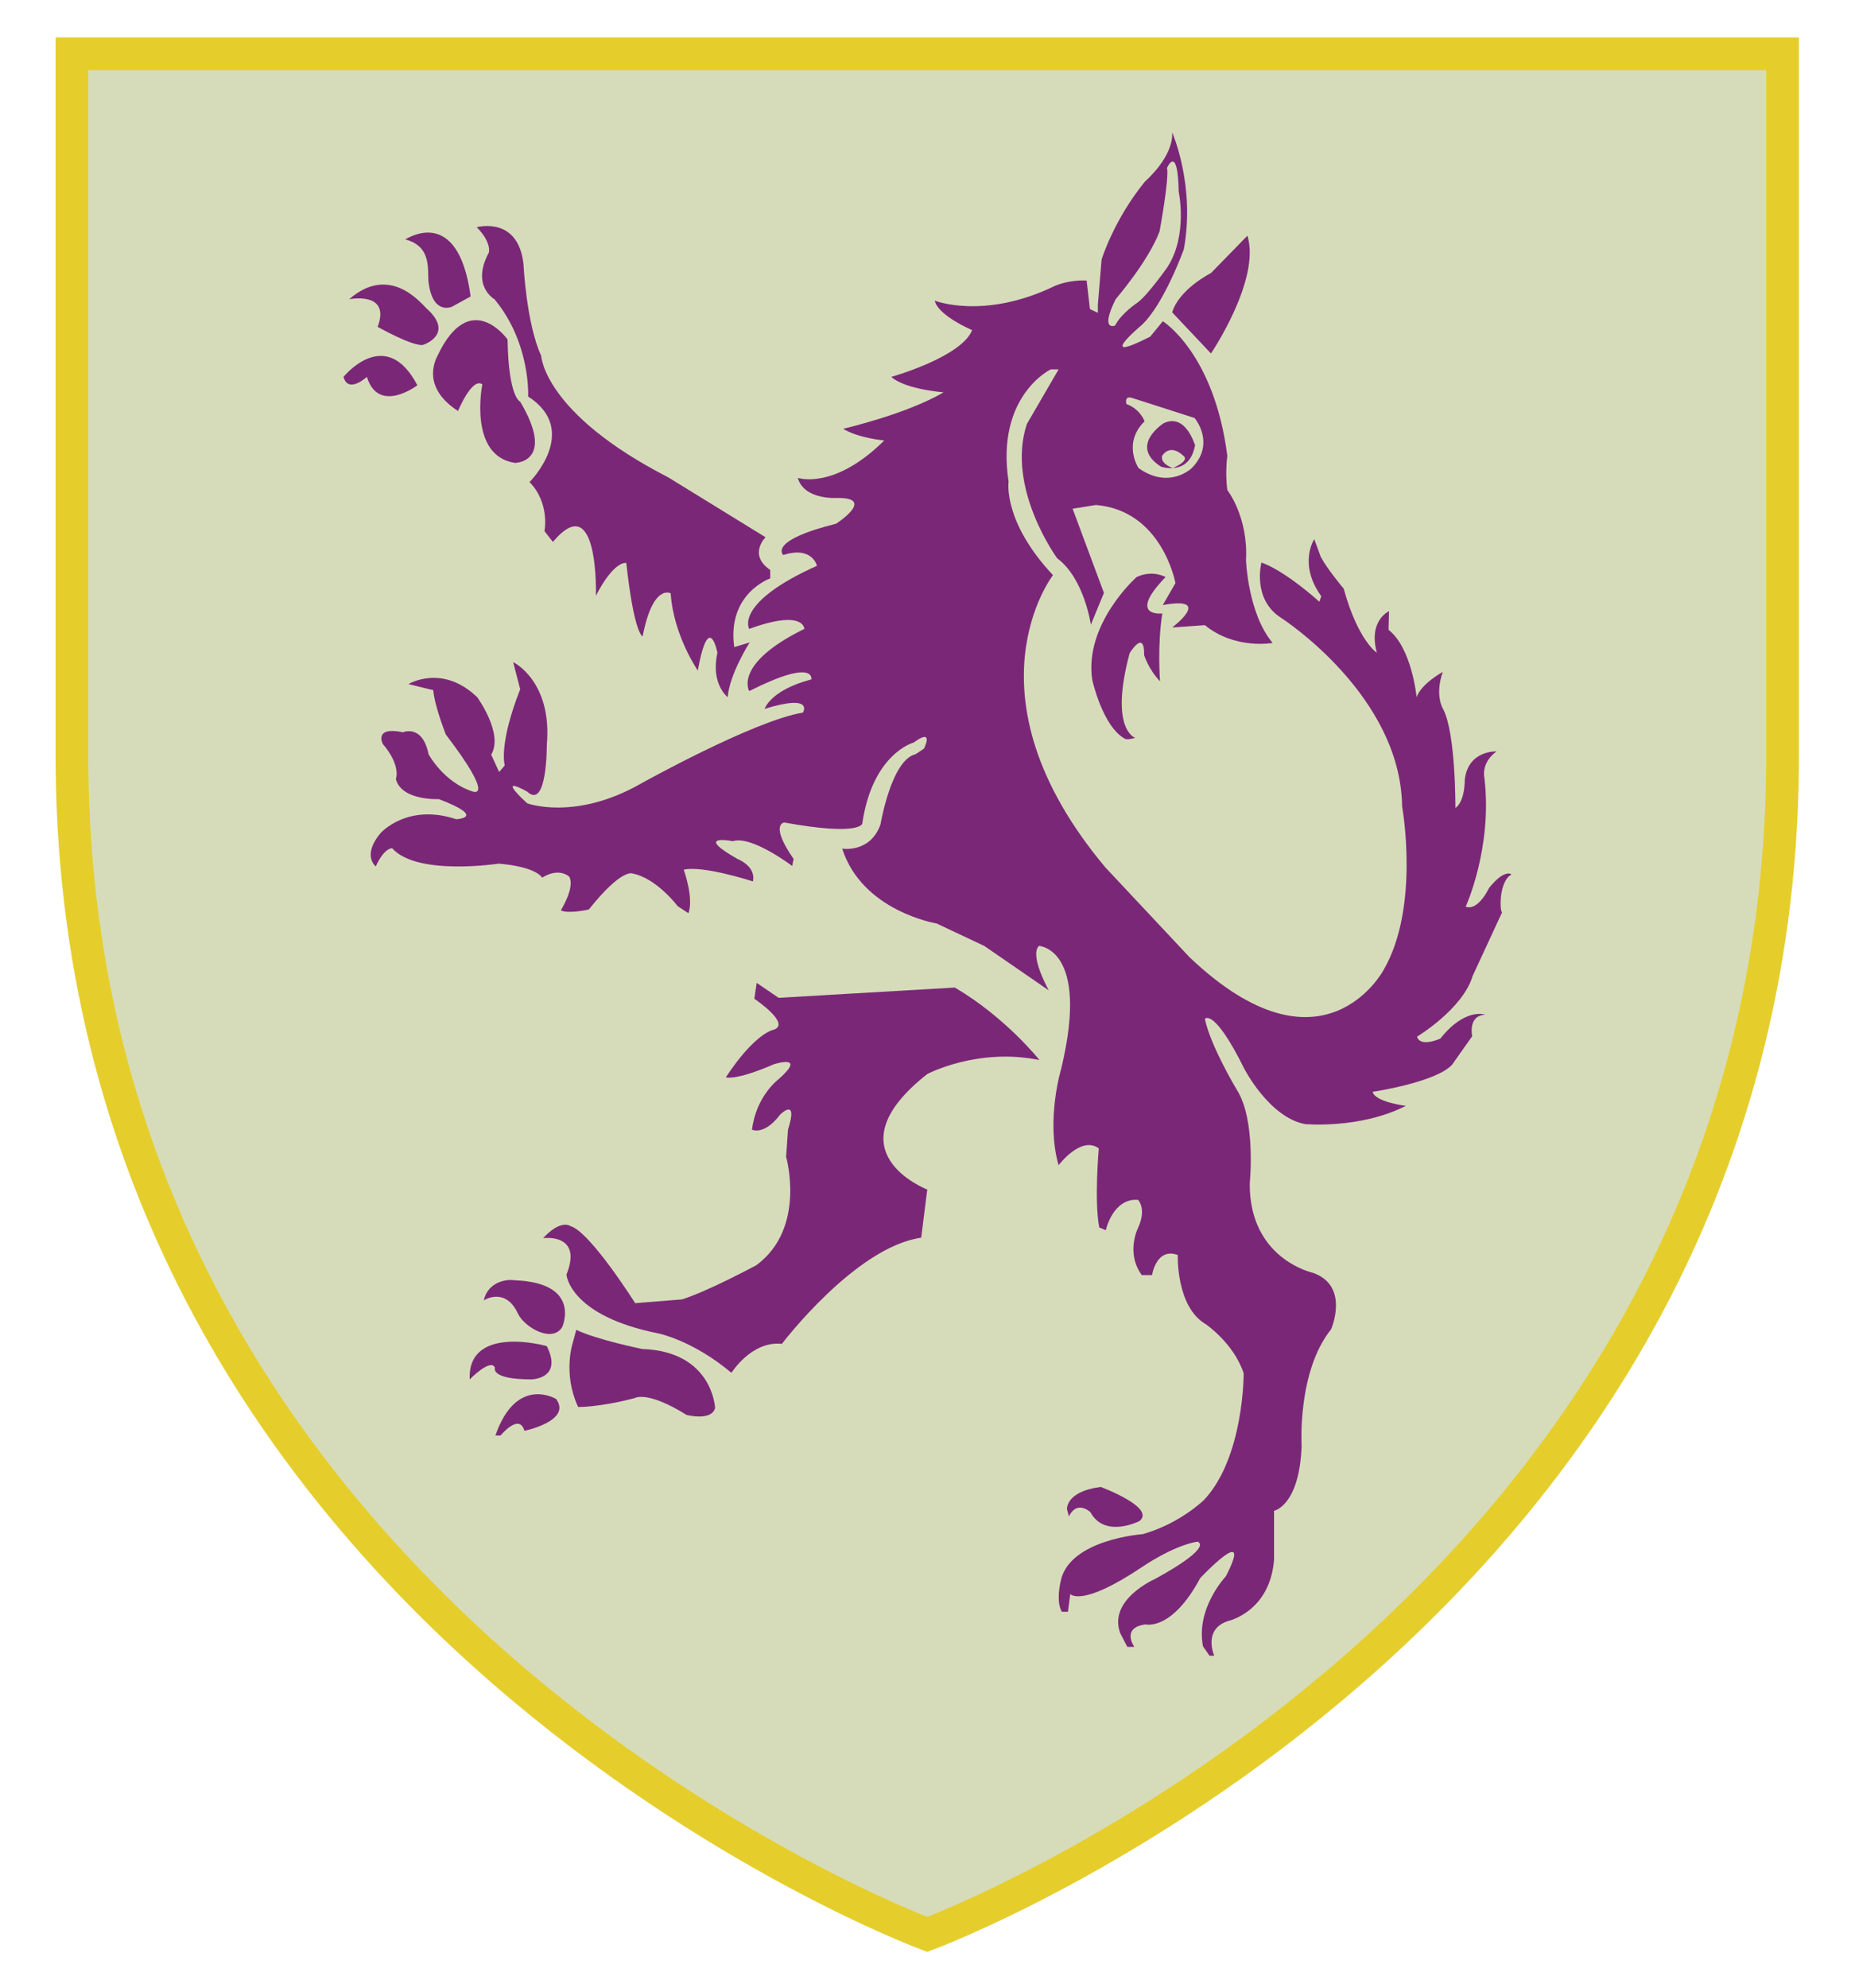 <?xml version="1.0" encoding="utf-8"?>
<!-- Generator: Adobe Illustrator 19.0.0, SVG Export Plug-In . SVG Version: 6.00 Build 0)  -->
<svg version="1.1" id="Layer_1" xmlns="http://www.w3.org/2000/svg" xmlns:xlink="http://www.w3.org/1999/xlink" x="0px" y="0px"
	 viewBox="0 0 396.9 425.2" style="enable-background:new 0 0 396.9 425.2;" xml:space="preserve">
<style type="text/css">
	.st0{fill:#D6DCBA;stroke:#E5CE2C;stroke-width:7;stroke-miterlimit:10;}
	.st1{fill:#7B2778;}
</style>
<g id="XMLID_10_">
	<path id="XMLID_19_" class="st0" d="M198.4,11.5h-183v152.1c1.4,182.8,183,250.1,183,250.1s181.6-67.3,183-250.1V11.5H198.4z"/>
	<g id="XMLID_11_">
		<path id="XMLID_8_" class="st1" d="M100.5,295c0,0,4.5-4.6,5.4-2.5c0,0-1.1,2.5,7.8,2.5c0,0,6.8-0.1,3.3-7.1
			C116.9,287.8,100,283.2,100.5,295z"/>
		<path id="XMLID_3_" class="st1" d="M106,307h1.1c0,0,4-4.9,5.1-1c0,0,10.2-2.1,6.8-6.8C119,299.2,110.5,294,106,307z"/>
		<path id="XMLID_16_" class="st1" d="M103.5,278.1c0,0,4.6-3,7.3,2.8c1.4,3,7.4,6.4,9.5,2.9c0,0,4.3-9.5-10.3-10
			C110,273.7,104.7,273.2,103.5,278.1z"/>
		<path id="XMLID_17_" class="st1" d="M122.6,287c0,0-2.3,6.6,1.1,13.9c0,0,4.5,0.1,12.1-1.9c0,0,2.6-1.7,11.1,3.6
			c0,0,5.4,1.4,6.1-1.5c0,0-0.5-12.1-15.6-12.6c0,0-9.8-2-14.1-4.1L122.6,287z"/>
		<g id="XMLID_9_">
			<path id="XMLID_1_" class="st1" d="M100.7,63.4l-4,2.2c0,0-4.1,1.9-5-5.2c-0.3-2.6,0.8-7.7-5-9.2C86.7,51.3,98,43.4,100.7,63.4z"
				/>
			<path id="XMLID_2_" class="st1" d="M74.7,64c0,0,9-1.8,6.1,5.9c0,0,6.9,3.9,9.5,3.9c0.4,0,7.1-2.4,0.9-7.9
				C89.7,64.4,83.2,56.6,74.7,64z"/>
			<path id="XMLID_4_" class="st1" d="M73.5,80.6c0,0,9-11.2,15.8,1.8c0,0-8.3,6.3-10.8-1.8C78.5,80.6,74.5,84.3,73.5,80.6z"/>
			<path id="XMLID_5_" class="st1" d="M98,87.9c0,0,3-7.3,5.2-5.7c0,0-3.1,15.3,7,16.8c0,0,8.8-0.1,1.1-13.1c0,0-2.5-0.8-2.7-13.3
				c0,0-8-11.3-15,3.5C93.7,76.1,89.5,82.4,98,87.9z"/>
			<path id="XMLID_6_" class="st1" d="M102,48.6c0,0,8.8-2.5,10,7.8c0,0,0.6,12.8,3.8,19.7c0,0,0.5,12.3,27.2,26l20.8,12.8
				c0,0-3.8,3.7,1,7v1.8c0,0-9.3,3.2-7.7,14.7l3.3-1c0,0-4.3,6.7-4.7,11.7c0,0-3.7-2.8-2.2-9.5c0,0-1.8-9.3-4.2,3.8
				c0,0-5.2-7.5-5.8-16.5c0,0-3.8-2.2-6,9.2c0,0-1.8-0.3-3.5-15.7c0,0-2.5-0.7-6.5,7c0,0,0.7-23.3-9.2-11.5l-1.8-2.3
				c0,0,1.2-6-3.2-10.5c0,0,11-11-0.3-18.3c0,0,0.6-11.4-7.2-20.8c0,0-5-2.8-1.3-9.8C104.7,54.1,105.2,51.8,102,48.6z"/>
			<path id="XMLID_7_" class="st1" d="M250.8,66.8l8.3,8.8c0,0,10.7-15.8,7.8-25.2l-7.8,8C259.1,58.4,252.3,61.8,250.8,66.8z"/>
			<path id="XMLID_14_" class="st1" d="M249,90.5c0,0-7.6,4.8-0.6,9.3c0,0,1.1,0.4,2.5,0.3c-3-1.2-2.2-2.7-2.2-2.7
				c1.9-2.6,4.4,0,4.4,0c1.7,1.1-2.1,2.7-2.2,2.7c1.8-0.1,4.1-1,4.8-4.9C255.6,95.1,253.7,88.3,249,90.5z"/>
			<path id="XMLID_21_" class="st1" d="M116.2,264.8c0,0,8.6-1.2,5,7.8c0,0,0.6,8.8,19.8,12.6c0,0,7.3,1.5,15.5,8.4
				c0,0,4.3-6.9,10.8-6.2c0,0,15.7-20.7,29.8-22.7l1.3-10.3c0,0-21.1-8.1,0-24.7c0,0,10.7-5.7,24-3c0,0-7.2-9.1-18.1-15.5l-37.7,2.2
				l-4.7-3.2l-0.5,3.4c0,0,7.9,5.3,4.2,6.6c0,0-3.9,0.5-10.3,10.2c0,0,2,0.8,10.3-2.8c0,0,7.2-2.3,1,3.2c0,0-4.8,3.5-5.7,10.8
				c0,0,2.6,1.3,6-3.2c0,0,4-4,1.7,3.2l-0.4,5.8c0,0,4.4,15.3-6.4,23.2c0,0-10.4,5.6-15.9,7.3l-10,0.8c0,0-9.7-15.4-13.9-16.5
				C121.9,262.1,119.9,260.8,116.2,264.8z"/>
			<path id="XMLID_22_" class="st1" d="M243.2,123.4c0,0-11.3,10-9.5,22c0,0,2.2,10,7,12.6c0.5,0.3,2.2-0.2,2.2-0.2
				s-5.6-1.7-1.2-18.1c0,0,3.2-5.3,3.1,0.4c0,0,0.9,3,3.4,5.6c0,0-0.6-7.8,0.5-14.5c0,0-7.7,0.9,0.7-7.8
				C249.3,123.4,246.7,121.8,243.2,123.4z"/>
			<path id="XMLID_26_" class="st1" d="M323.4,187c0,0-1.4-1.3-4.8,2.9c0,0-2.3,5-5,4c0,0,5.8-12.6,4-27.6c0,0-0.8-3.1,2.6-5.6
				c0,0-6.1-0.3-6.8,6.1c0,0,0.1,4.5-2,6c0,0,0.1-15.9-2.6-21.1c0,0-1.9-2.9-0.1-8c0,0-4.6,2.5-5.6,5.4c0,0-1-10.5-6-14.4l0.1-4
				c0,0-4.5,2-2.6,8.9c0,0-4-2.5-7.1-13.7c0,0-3.6-4.3-4.9-6.8l-1.4-3.8c0,0-3.5,5.3,1.5,12.2l-0.4,1.2c0,0-7.1-6.5-12.4-8.4
				c0,0-2.1,7.9,4.3,11.9c0,0,25.5,16.4,25.8,40.3c0,0,3.9,21.5-4,35c0,0-13,24.3-41.5-2.8l-18-19.2c-31-37-11.2-62.5-11.2-62.5
				c-10.8-11.5-9.5-20-9.5-20c-2.8-18.3,9-24,9-24h1.7l-6.8,11.7c-4.5,13.7,6.5,28.7,6.5,28.7c5.8,4.3,7.2,14.2,7.2,14.2l2.8-6.8
				l-6.7-18l5-0.8c14.2,1.2,17,16.7,17,16.7l-2.7,4.7c11-2,2,4.8,2,4.8l7-0.5c6.5,5.3,14.5,3.8,14.5,3.8c-5.3-6.3-5.7-17.7-5.7-17.7
				c0.5-9.3-4-15-4-15c-0.5-3.7,0-7.3,0-7.3c-2.8-22-13.8-28.8-13.8-28.8l-2.7,3.3c-12.2,6.2-1.8-2.5-1.8-2.5c4.8-4.5,9-16.2,9-16.2
				c2.5-13.7-2.5-25-2.5-25c0.3,5.3-5.8,10.5-5.8,10.5c-6.7,8.2-9.3,16.7-9.3,16.7l-0.8,9.7v1.7l-1.7-0.8l-0.7-6.1
				c-3.8-0.2-6.7,1.1-6.7,1.1c-15.2,7.4-25.8,3.2-25.8,3.2c0.7,3.2,8,6.3,8,6.3c-2.3,5.8-17.3,10-17.3,10c3,2.7,11.2,3.3,11.2,3.3
				c-8,4.7-21.5,7.8-21.5,7.8c3.2,2,8.8,2.5,8.8,2.5c-10.8,10.7-18.5,8-18.5,8c1.3,4.7,8.2,4.3,8.2,4.3c8.8-0.2,0,5.5,0,5.5
				c-14.8,3.7-11.3,6.7-11.3,6.7c6.2-2,7.2,2.3,7.2,2.3c-17.8,8-14.5,13.5-14.5,13.5c11.8-4.3,11.8,0,11.8,0
				c-15.3,7.5-11.8,13.3-11.8,13.3c14.3-7.2,13.3-2.5,13.3-2.5c-8.8,2.3-10,6.3-10,6.3c10.7-3.3,8.2,0.8,8.2,0.8
				c-10.5,1.7-34.7,15.2-34.7,15.2c-14,8-24.3,4.2-24.3,4.2c-7-6.5,0-2.5,0-2.5c4.3,4,4.2-10,4.2-10c1.2-13.7-7.2-17.7-7.2-17.7
				l1.5,5.8c-4.7,12-3.3,16.3-3.3,16.3l-1.2,1.4l-1.7-3.7c2.7-4.5-3-12.3-3-12.3c-7.5-7.2-14.7-2.8-14.7-2.8l5.3,1.3
				c0.3,3.5,2.7,9.5,2.7,9.5c10.7,14,5.8,12.2,5.8,12.2c-6.3-2-9.5-8-9.5-8c-1.3-6.5-5.5-4.7-5.5-4.7c-6.3-1.3-4.3,2.5-4.3,2.5
				c4,4.7,2.8,7.5,2.8,7.5c1.2,4.7,9.2,4.3,9.2,4.3c10.5,4,3.7,4.3,3.7,4.3c-10.5-3.5-16.2,3-16.2,3c-4,4.8-1,7.1-1,7.1
				c1.8-4,3.5-3.9,3.5-3.9c5.3,6,22.8,3.3,22.8,3.3c8.2,0.7,9.3,3,9.3,3c3.7-2.3,5.8-0.2,5.8-0.2c1.3,2.2-1.8,7.2-1.8,7.2
				c1.7,0.8,6-0.2,6-0.2c7-8.8,9.3-7.7,9.3-7.7c5.2,1,9.7,7,9.7,7l2.3,1.5c1.2-3.2-1-9.3-1-9.3c4-1,14.8,2.5,14.8,2.5
				c0.7-3.3-3.3-4.8-3.3-4.8c-9.7-5.5-1-3.8-1-3.8c4-1.3,12.7,5.3,12.7,5.3l0.3-1.5c-5.2-7.5-2-7.8-2-7.8c16.5,3,16.7,0.2,16.7,0.2
				c2.2-15,11-17.3,11-17.3c4.5-3.3,2.2,1.3,2.2,1.3l-1.8,1.2c-5.2,1.2-7.5,15-7.5,15c-2.2,6.2-8.2,5.2-8.2,5.2
				c4.3,13.4,20.2,16,20.2,16l10.2,4.8l13.8,9.5c0,0-4.2-7.5-2.1-9.5c0,0,10.9,0.5,4.8,26.1c0,0-3.4,11.1-0.6,20.8
				c0,0,4.8-6.4,8.6-3.6c0,0-1,11.3,0.1,16.9l1.4,0.6c0,0,1.5-6.9,6.9-6.5c0,0,1.9,1.9,0,6c0,0-2.7,5.3,0.8,10.1h2.2
				c0,0,0.9-6,5.5-4.3c0,0-0.4,11.1,6,14.8c0,0,6,4.1,8.1,10.5c0,0,0.1,17.8-8.4,27c0,0-5.1,5.1-13.2,7.4c0,0-16,1.1-17.6,10.3
				c0,0-1,4.1,0.3,6.3h1.3l0.5-3.8c0,0,2.3,3,15.4-5.8c0,0,6.5-4.5,11.8-5.4c0,0,3.9,0.9-9.1,8c0,0-10.1,4.4-7.4,11.6l1.5,2.9h1.5
				c0,0-2.9-4.1,2.4-4.8c0,0,5.6,1.5,11.7-9.9c0,0,11.6-12.3,5.5-0.4c0,0-6.5,6.8-4.9,15l1.4,2h1c0,0-2.5-5.6,2.9-7.4
				c0,0,9-1.9,9.9-13.1v-10.5c0,0,5.4-1,5.9-13.8c0,0-1-15.9,6.3-25c0,0,4.1-9.3-3.9-12.1c0,0-13.6-2.9-13.5-19.1
				c0,0,1.4-13.6-2.8-20.1c0,0-5.6-9.3-6.8-15.1c0,0,1.9-2.5,8.4,10.6c0,0,5.3,10.4,13,11.9c0,0,11.8,1.1,21.6-3.9
				c0,0-6.6-0.8-7.1-3c0,0,13.5-2,17-5.8l4.3-6.1c0,0-1-4.4,2.8-4.6c0,0-4.3-1.6-9.6,5.1c0,0-4.3,2-5-0.4c0,0,9.8-5.9,11.9-13
				l6.3-13.6C320.9,195.1,320.6,188.6,323.4,187z M242.2,85.1c0,0,9.4,3,13.4,4.3c0,0,4.6,5.4-0.6,10.7c0,0-4.8,4.7-11.4,0
				c0,0-3.5-5.3,1.3-10c0,0-0.9-2.6-3.9-3.7C241,86.3,240.5,84.6,242.2,85.1z M238.7,64c0,0,7-8.1,9.4-14.5c0,0,2.1-11.3,1.6-13.6
				c0,0,2.3-5.3,2.5,5.1c0,0,2,9.3-2.4,16.1c0,0-4.2,6-6.4,7.6c0,0-3.5,2.3-4.8,4.9C238.7,69.6,235.2,71.1,238.7,64z"/>
		</g>
		<path id="XMLID_12_" class="st1" d="M228.3,322.8c0,0-0.4-3.8,7.2-4.8c0,0,11.9,4.4,8.3,7.3c0,0-7.4,3.8-10.5-1.9
			c0,0-2.8-2.7-4.6,0.9L228.3,322.8z"/>
	</g>
</g>
</svg>
